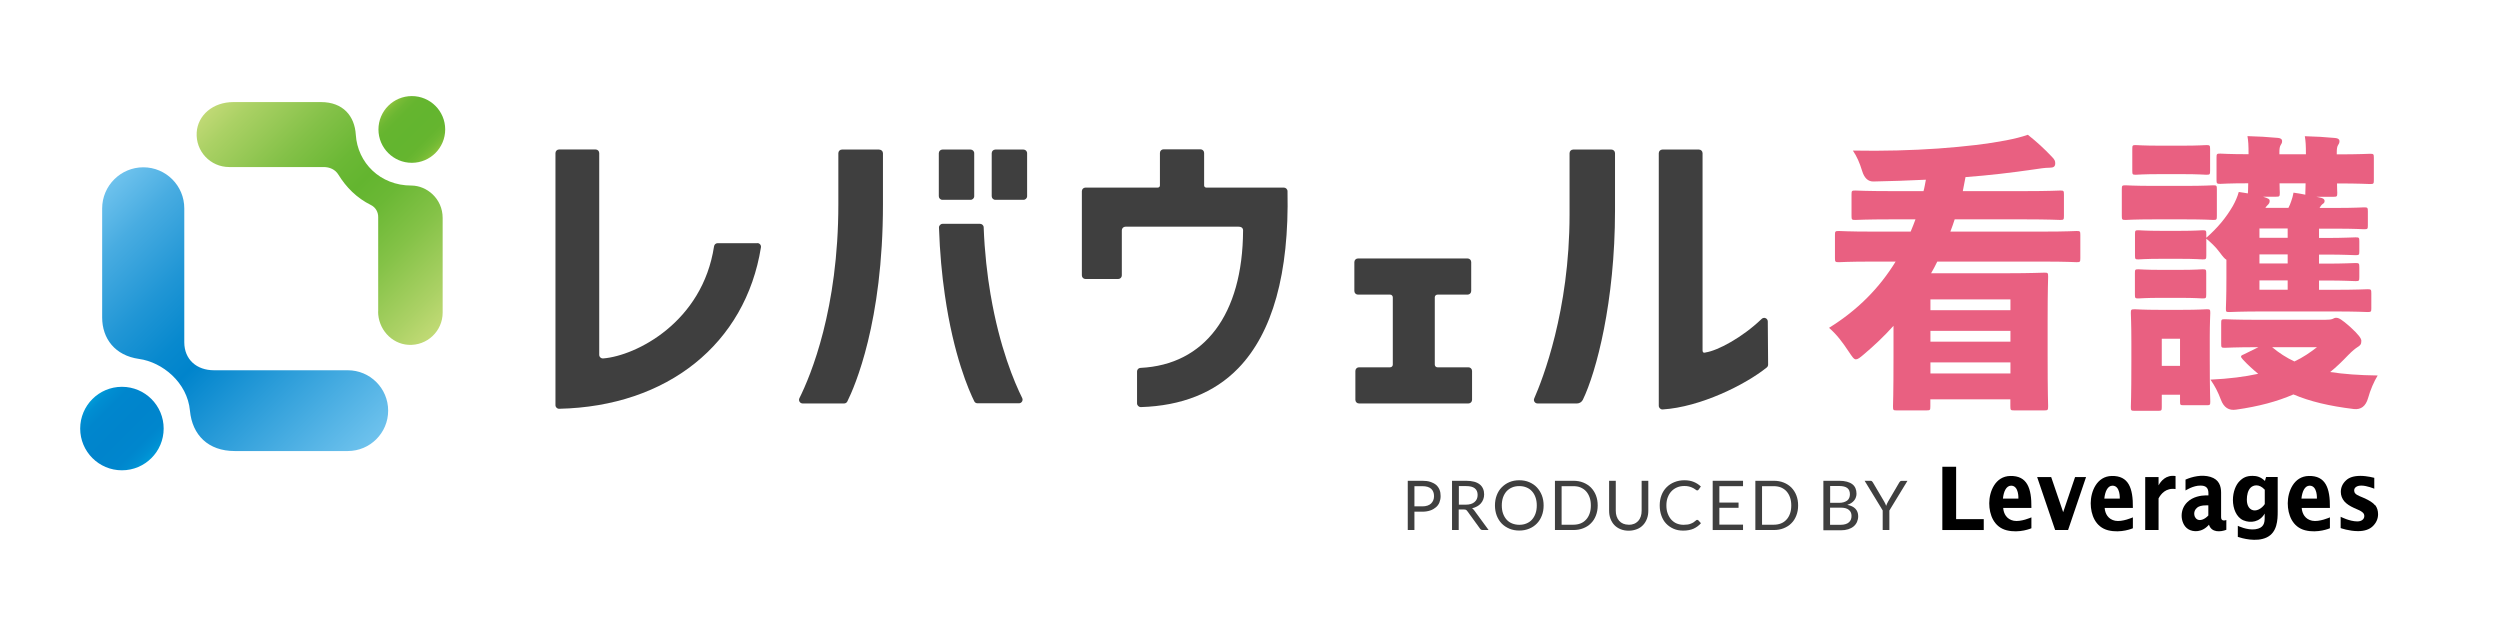 <svg width="174" height="44" viewBox="0 0 174 44" fill="none" xmlns="http://www.w3.org/2000/svg">
<path d="M98.444 35.608V36.89H97.98V33.462H98.991C99.209 33.462 99.397 33.485 99.555 33.538C99.714 33.591 99.85 33.662 99.955 33.75C100.061 33.844 100.138 33.956 100.191 34.085C100.244 34.214 100.267 34.361 100.267 34.526C100.267 34.691 100.238 34.832 100.185 34.967C100.132 35.102 100.05 35.214 99.938 35.308C99.826 35.402 99.697 35.479 99.538 35.532C99.379 35.585 99.197 35.614 98.991 35.614H98.438L98.444 35.608ZM98.444 35.243H98.997C99.132 35.243 99.244 35.226 99.35 35.191C99.456 35.155 99.538 35.108 99.603 35.044C99.673 34.979 99.72 34.903 99.755 34.82C99.791 34.738 99.808 34.638 99.808 34.532C99.808 34.314 99.744 34.144 99.609 34.02C99.473 33.897 99.267 33.838 98.997 33.838H98.444V35.249V35.243Z" fill="#3F3F3F"/>
<path d="M101.526 35.461V36.89H101.061V33.462H102.031C102.249 33.462 102.437 33.485 102.596 33.526C102.755 33.568 102.884 33.632 102.99 33.715C103.096 33.797 103.166 33.897 103.219 34.014C103.272 34.132 103.296 34.261 103.296 34.408C103.296 34.532 103.278 34.644 103.237 34.75C103.196 34.855 103.143 34.95 103.072 35.032C103.002 35.114 102.913 35.185 102.808 35.243C102.702 35.302 102.584 35.349 102.455 35.379C102.514 35.414 102.561 35.461 102.608 35.526L103.607 36.89H103.196C103.113 36.89 103.049 36.855 103.008 36.79L102.12 35.567C102.09 35.526 102.061 35.502 102.031 35.485C102.002 35.467 101.949 35.461 101.89 35.461H101.537H101.526ZM101.526 35.126H102.014C102.149 35.126 102.267 35.108 102.372 35.079C102.478 35.044 102.561 35.002 102.631 34.938C102.702 34.879 102.755 34.808 102.79 34.726C102.825 34.644 102.843 34.55 102.843 34.45C102.843 34.244 102.778 34.091 102.643 33.985C102.508 33.879 102.308 33.832 102.043 33.832H101.537V35.126H101.526Z" fill="#3F3F3F"/>
<path d="M107.436 35.179C107.436 35.438 107.395 35.673 107.312 35.885C107.23 36.096 107.118 36.285 106.965 36.438C106.818 36.59 106.636 36.714 106.43 36.796C106.224 36.884 105.989 36.926 105.742 36.926C105.495 36.926 105.26 36.884 105.054 36.796C104.848 36.708 104.666 36.59 104.519 36.438C104.372 36.285 104.254 36.096 104.172 35.885C104.09 35.667 104.049 35.432 104.049 35.179C104.049 34.926 104.09 34.685 104.172 34.473C104.254 34.256 104.366 34.073 104.519 33.92C104.672 33.768 104.842 33.644 105.054 33.556C105.26 33.468 105.489 33.426 105.742 33.426C105.995 33.426 106.224 33.468 106.43 33.556C106.636 33.644 106.818 33.762 106.965 33.92C107.112 34.079 107.23 34.262 107.312 34.473C107.395 34.685 107.436 34.926 107.436 35.179ZM106.96 35.179C106.96 34.967 106.93 34.779 106.871 34.614C106.813 34.45 106.73 34.303 106.624 34.191C106.519 34.073 106.389 33.985 106.242 33.926C106.089 33.862 105.925 33.832 105.742 33.832C105.56 33.832 105.389 33.862 105.242 33.926C105.089 33.991 104.966 34.079 104.86 34.191C104.754 34.309 104.672 34.45 104.613 34.614C104.554 34.785 104.525 34.973 104.525 35.179C104.525 35.385 104.554 35.579 104.613 35.743C104.672 35.908 104.754 36.049 104.86 36.167C104.966 36.285 105.095 36.373 105.242 36.432C105.389 36.49 105.56 36.526 105.742 36.526C105.925 36.526 106.095 36.496 106.242 36.432C106.389 36.373 106.519 36.285 106.624 36.167C106.73 36.049 106.813 35.908 106.871 35.743C106.93 35.579 106.96 35.391 106.96 35.179Z" fill="#3F3F3F"/>
<path d="M111.2 35.179C111.2 35.438 111.158 35.667 111.076 35.879C110.994 36.09 110.882 36.273 110.729 36.42C110.582 36.573 110.406 36.684 110.194 36.767C109.988 36.849 109.759 36.89 109.506 36.89H108.224V33.462H109.506C109.759 33.462 109.988 33.503 110.194 33.585C110.4 33.667 110.582 33.785 110.729 33.932C110.876 34.085 110.994 34.261 111.076 34.473C111.158 34.685 111.2 34.92 111.2 35.173V35.179ZM110.723 35.179C110.723 34.967 110.694 34.779 110.635 34.614C110.576 34.45 110.494 34.309 110.388 34.191C110.282 34.073 110.153 33.991 110.006 33.926C109.859 33.862 109.688 33.838 109.506 33.838H108.688V36.52H109.506C109.688 36.52 109.859 36.49 110.006 36.431C110.153 36.373 110.282 36.284 110.388 36.167C110.494 36.055 110.576 35.914 110.635 35.749C110.694 35.585 110.723 35.396 110.723 35.185V35.179Z" fill="#3F3F3F"/>
<path d="M113.358 36.526C113.499 36.526 113.629 36.502 113.74 36.455C113.852 36.408 113.946 36.337 114.023 36.255C114.099 36.173 114.158 36.067 114.199 35.943C114.24 35.826 114.258 35.691 114.258 35.549V33.462H114.722V35.549C114.722 35.749 114.693 35.932 114.628 36.102C114.564 36.273 114.475 36.42 114.358 36.543C114.24 36.667 114.099 36.767 113.928 36.831C113.758 36.896 113.57 36.937 113.358 36.937C113.146 36.937 112.958 36.902 112.788 36.831C112.617 36.761 112.476 36.667 112.358 36.543C112.241 36.42 112.152 36.273 112.088 36.102C112.023 35.932 111.994 35.749 111.994 35.549V33.462H112.458V35.544C112.458 35.685 112.476 35.82 112.517 35.938C112.558 36.055 112.617 36.161 112.693 36.249C112.77 36.337 112.864 36.402 112.976 36.449C113.087 36.496 113.217 36.52 113.358 36.52V36.526Z" fill="#3F3F3F"/>
<path d="M118.133 36.185C118.133 36.185 118.18 36.196 118.204 36.214L118.386 36.414C118.245 36.579 118.074 36.702 117.874 36.796C117.674 36.884 117.433 36.931 117.151 36.931C116.904 36.931 116.681 36.89 116.481 36.802C116.281 36.714 116.11 36.596 115.963 36.443C115.816 36.291 115.71 36.102 115.634 35.891C115.557 35.673 115.516 35.438 115.516 35.179C115.516 34.92 115.557 34.685 115.64 34.467C115.722 34.25 115.84 34.068 115.992 33.915C116.145 33.762 116.328 33.638 116.539 33.556C116.751 33.468 116.986 33.426 117.239 33.426C117.492 33.426 117.71 33.468 117.892 33.544C118.074 33.621 118.239 33.726 118.38 33.862L118.227 34.073C118.227 34.073 118.204 34.103 118.186 34.115C118.168 34.126 118.151 34.132 118.121 34.132C118.098 34.132 118.08 34.126 118.057 34.109C118.033 34.091 118.004 34.073 117.974 34.05C117.945 34.026 117.904 34.003 117.863 33.979C117.821 33.956 117.768 33.932 117.71 33.909C117.651 33.885 117.58 33.868 117.504 33.85C117.427 33.832 117.333 33.826 117.233 33.826C117.051 33.826 116.88 33.856 116.728 33.92C116.575 33.985 116.445 34.073 116.334 34.191C116.222 34.309 116.139 34.45 116.075 34.614C116.01 34.779 115.981 34.967 115.981 35.179C115.981 35.391 116.01 35.585 116.075 35.749C116.139 35.914 116.222 36.061 116.328 36.173C116.434 36.285 116.557 36.379 116.704 36.438C116.851 36.496 117.004 36.526 117.174 36.526C117.274 36.526 117.369 36.52 117.451 36.508C117.533 36.496 117.61 36.479 117.674 36.449C117.745 36.426 117.81 36.39 117.868 36.355C117.927 36.314 117.986 36.267 118.051 36.214C118.08 36.191 118.104 36.179 118.127 36.179L118.133 36.185Z" fill="#3F3F3F"/>
<path d="M121.315 33.462V33.838H119.668V34.979H121.003V35.343H119.668V36.514H121.315V36.89H119.203V33.462H121.315Z" fill="#3F3F3F"/>
<path d="M125.149 35.179C125.149 35.438 125.108 35.667 125.025 35.879C124.943 36.09 124.831 36.273 124.678 36.42C124.531 36.573 124.349 36.684 124.143 36.767C123.937 36.849 123.708 36.89 123.455 36.89H122.173V33.462H123.455C123.708 33.462 123.937 33.503 124.143 33.585C124.349 33.667 124.531 33.785 124.678 33.932C124.825 34.085 124.943 34.261 125.025 34.473C125.108 34.685 125.149 34.92 125.149 35.173V35.179ZM124.672 35.179C124.672 34.967 124.643 34.779 124.584 34.614C124.525 34.45 124.443 34.309 124.337 34.191C124.231 34.073 124.102 33.991 123.955 33.926C123.802 33.867 123.637 33.838 123.455 33.838H122.638V36.52H123.455C123.637 36.52 123.808 36.49 123.955 36.431C124.102 36.373 124.231 36.284 124.337 36.167C124.443 36.055 124.525 35.914 124.584 35.749C124.643 35.585 124.672 35.396 124.672 35.185V35.179Z" fill="#3F3F3F"/>
<path d="M126.907 36.89V33.462H128.001C128.213 33.462 128.395 33.485 128.548 33.526C128.701 33.568 128.824 33.626 128.924 33.703C129.024 33.779 129.095 33.873 129.142 33.985C129.189 34.097 129.212 34.22 129.212 34.361C129.212 34.444 129.201 34.526 129.171 34.608C129.148 34.685 129.107 34.761 129.054 34.826C129.001 34.891 128.936 34.955 128.854 35.008C128.771 35.061 128.677 35.102 128.571 35.138C128.824 35.185 129.013 35.279 129.136 35.408C129.26 35.538 129.33 35.714 129.33 35.926C129.33 36.073 129.301 36.202 129.248 36.326C129.195 36.443 129.118 36.549 129.013 36.637C128.907 36.725 128.783 36.79 128.636 36.837C128.489 36.884 128.319 36.908 128.125 36.908H126.913L126.907 36.89ZM127.372 34.997H127.983C128.113 34.997 128.23 34.985 128.324 34.955C128.419 34.926 128.501 34.885 128.566 34.838C128.63 34.785 128.677 34.726 128.707 34.65C128.736 34.573 128.754 34.497 128.754 34.408C128.754 34.209 128.695 34.062 128.571 33.967C128.448 33.873 128.26 33.826 128.007 33.826H127.378V34.997H127.372ZM127.372 35.332V36.526H128.113C128.248 36.526 128.36 36.508 128.454 36.478C128.548 36.449 128.624 36.408 128.689 36.349C128.748 36.296 128.795 36.231 128.824 36.155C128.854 36.079 128.866 35.996 128.866 35.902C128.866 35.726 128.801 35.585 128.677 35.485C128.554 35.379 128.36 35.332 128.107 35.332H127.366H127.372Z" fill="#3F3F3F"/>
<path d="M131.5 35.526V36.89H131.035V35.526L129.777 33.462H130.183C130.224 33.462 130.259 33.473 130.283 33.491C130.306 33.515 130.33 33.538 130.347 33.568L131.135 34.903C131.165 34.961 131.194 35.008 131.218 35.061C131.241 35.108 131.259 35.161 131.276 35.208C131.294 35.161 131.312 35.108 131.335 35.061C131.359 35.014 131.382 34.961 131.412 34.908L132.194 33.573C132.194 33.573 132.229 33.526 132.253 33.503C132.276 33.479 132.311 33.468 132.347 33.468H132.758L131.5 35.532V35.526Z" fill="#3F3F3F"/>
<path d="M136.146 32.486H135.187V36.89H138.069V36.132H136.146V32.486Z" fill="black"/>
<path d="M144.426 33.203L143.597 35.649L142.762 33.203H141.785L143.038 36.89H143.938L145.19 33.203H144.426Z" fill="black"/>
<path d="M150.236 33.785V33.203H149.307V36.89H150.236V34.685C150.401 34.385 150.742 33.938 151.418 34.038V33.132C150.748 33.032 150.401 33.485 150.236 33.779V33.785Z" fill="black"/>
<path d="M165.303 35.167C165.173 34.997 164.903 34.82 164.479 34.638L164.226 34.532C164.079 34.467 163.979 34.408 163.927 34.344C163.874 34.285 163.85 34.214 163.85 34.138C163.85 34.038 163.891 33.956 163.974 33.897C164.056 33.832 164.185 33.797 164.356 33.797C164.732 33.797 165.25 34.014 165.25 34.014V33.256C165.25 33.256 164.75 33.121 164.291 33.121C163.832 33.121 163.497 33.227 163.28 33.438C163.039 33.662 162.921 33.932 162.921 34.238C162.921 34.485 163.009 34.708 163.168 34.897C163.315 35.067 163.544 35.22 163.844 35.355L164.138 35.485C164.285 35.549 164.391 35.614 164.456 35.679C164.521 35.743 164.556 35.82 164.556 35.914C164.556 36.026 164.515 36.108 164.426 36.184C164.338 36.255 164.215 36.29 164.062 36.29C163.533 36.29 162.909 35.967 162.909 35.967V36.755C162.909 36.755 163.497 36.967 164.121 36.967C164.568 36.967 164.92 36.849 165.156 36.614C165.391 36.379 165.514 36.102 165.514 35.791C165.514 35.549 165.45 35.338 165.32 35.161L165.303 35.167Z" fill="black"/>
<path d="M139.921 33.127C138.863 33.144 138.451 34.226 138.451 35.026C138.451 35.826 138.781 36.685 139.663 36.908C140.562 37.132 141.386 36.767 141.386 36.767V36.008C141.386 36.008 140.645 36.343 140.151 36.243C139.663 36.144 139.451 35.755 139.422 35.35H141.386C141.403 33.962 141.086 33.103 139.915 33.127H139.921ZM140.48 34.703H139.404C139.451 34.226 139.627 33.803 139.974 33.803C140.527 33.803 140.48 34.703 140.48 34.703Z" fill="black"/>
<path d="M146.984 33.127C145.926 33.144 145.514 34.226 145.514 35.026C145.514 35.826 145.843 36.685 146.725 36.908C147.625 37.132 148.448 36.767 148.448 36.767V36.008C148.448 36.008 147.707 36.343 147.213 36.243C146.725 36.144 146.514 35.755 146.484 35.35H148.448C148.466 33.962 148.148 33.103 146.978 33.127H146.984ZM147.537 34.703H146.461C146.508 34.226 146.684 33.803 147.031 33.803C147.584 33.803 147.537 34.703 147.537 34.703Z" fill="black"/>
<path d="M160.698 33.127C159.639 33.144 159.228 34.226 159.228 35.026C159.228 35.826 159.557 36.685 160.439 36.908C161.321 37.132 162.162 36.767 162.162 36.767V36.008C162.162 36.008 161.421 36.343 160.927 36.243C160.439 36.144 160.228 35.755 160.198 35.35H162.162C162.18 33.962 161.862 33.103 160.692 33.127H160.698ZM161.257 34.703H160.18C160.228 34.226 160.404 33.803 160.751 33.803C161.304 33.803 161.257 34.703 161.257 34.703Z" fill="black"/>
<path d="M153.741 36.508C153.918 37.09 154.559 37.026 154.953 36.873V36.191C154.953 36.191 154.588 36.343 154.588 36.002V34.285C154.588 33.838 154.453 33.374 153.847 33.191C153.241 33.009 152.571 33.179 152.112 33.38V34.138C152.112 34.138 152.647 33.785 153.159 33.797C153.488 33.797 153.706 33.92 153.706 34.32V34.479C153.706 34.479 153.6 34.479 153.512 34.479C153.194 34.485 152.63 34.562 152.236 34.95C151.977 35.203 151.842 35.532 151.842 35.897C151.842 36.196 151.965 36.632 152.312 36.837C152.636 37.032 153.265 37.084 153.753 36.508H153.741ZM152.912 35.338C153.047 35.226 153.253 35.173 153.53 35.173H153.7V35.879C153.424 36.173 153.118 36.255 152.936 36.155C152.759 36.055 152.718 35.879 152.718 35.749C152.718 35.591 152.783 35.45 152.912 35.344V35.338Z" fill="black"/>
<path d="M157.722 33.191L157.64 33.474C157.34 33.185 157.064 33.121 156.775 33.121C156.352 33.121 156.111 33.244 155.864 33.497C155.617 33.744 155.411 34.232 155.411 34.803C155.411 35.373 155.64 36.002 156.14 36.214C156.64 36.426 157.287 36.337 157.622 35.743V36.038C157.622 36.414 157.552 36.755 156.97 36.837C156.387 36.914 155.752 36.596 155.752 36.596V37.367C156.035 37.461 157.034 37.755 157.769 37.402C158.499 37.049 158.528 36.184 158.528 35.608V33.197H157.716L157.722 33.191ZM157.628 35.085C157.428 35.391 157.017 35.649 156.693 35.467C156.387 35.297 156.381 34.885 156.381 34.761C156.381 34.461 156.452 34.132 156.64 33.944C156.828 33.756 157.234 33.65 157.628 34.085V35.085Z" fill="black"/>
<path d="M8.486 32.733C10.091 32.733 11.391 31.433 11.391 29.828C11.391 28.222 10.091 26.922 8.486 26.922C6.88 26.922 5.581 28.222 5.581 29.828C5.581 31.433 6.88 32.733 8.486 32.733Z" fill="url(#paint0_linear_7641_529)"/>
<path d="M7.11 22.088C7.11 23.57 8.004 24.746 9.68 24.982C11.297 25.205 13.038 26.616 13.22 28.581C13.379 30.286 14.502 31.392 16.331 31.392H24.205C25.758 31.392 27.016 30.133 27.016 28.581C27.016 27.028 25.758 25.77 24.205 25.77H14.896C13.685 25.77 12.826 25.023 12.826 23.817V14.508C12.832 12.926 11.55 11.644 9.974 11.644C8.398 11.644 7.11 12.926 7.11 14.508V22.088Z" fill="url(#paint1_linear_7641_529)"/>
<path d="M26.316 21.683C26.316 22.876 27.222 23.923 28.416 24C29.721 24.082 30.809 23.047 30.809 21.759V15.172C30.809 13.826 29.704 12.914 28.628 12.914C26.457 12.914 24.887 11.326 24.764 9.38C24.687 8.08 23.882 7.104 22.335 7.104H16.248C14.819 7.104 13.767 8.016 13.69 9.215C13.608 10.533 14.649 11.626 15.949 11.626H22.517C22.941 11.626 23.329 11.791 23.552 12.156C24.093 13.032 24.823 13.779 25.822 14.273C26.14 14.431 26.328 14.761 26.322 15.114V21.683H26.316Z" fill="url(#paint2_linear_7641_529)"/>
<path d="M28.663 6.687C27.381 6.687 26.34 7.727 26.34 9.009C26.34 10.291 27.381 11.332 28.663 11.332C29.945 11.332 30.986 10.291 30.986 9.009C30.986 7.727 29.945 6.687 28.663 6.687Z" fill="url(#paint3_linear_7641_529)"/>
<path d="M52.709 16.925H49.945C49.822 16.925 49.716 17.019 49.698 17.143C48.893 22.43 44.27 24.764 41.983 24.947C41.836 24.958 41.706 24.846 41.706 24.694V10.656C41.706 10.515 41.595 10.403 41.453 10.403H38.913C38.772 10.403 38.66 10.515 38.66 10.656V28.199C38.66 28.34 38.778 28.457 38.919 28.451C46.452 28.287 51.886 23.929 52.962 17.213C52.986 17.06 52.868 16.919 52.709 16.919V16.925Z" fill="#3F3F3F"/>
<path d="M123.038 22.377C123.038 22.153 122.773 22.041 122.614 22.194C121.256 23.5 119.544 24.405 118.715 24.529C118.715 24.529 118.498 24.629 118.498 24.382C118.498 24.135 118.498 10.662 118.498 10.662C118.498 10.521 118.386 10.409 118.245 10.409H115.704C115.563 10.409 115.451 10.521 115.451 10.662V28.24C115.451 28.387 115.575 28.504 115.716 28.498C118.345 28.334 121.479 26.775 122.967 25.576C123.026 25.529 123.061 25.452 123.061 25.376L123.038 22.382V22.377Z" fill="#3F3F3F"/>
<path d="M112.152 10.409H109.494C109.353 10.409 109.241 10.521 109.241 10.662V14.937C109.241 21.642 107.354 26.428 106.783 27.728C106.707 27.893 106.83 28.081 107.013 28.081H109.759C109.929 28.081 110.088 27.981 110.165 27.828C111.1 25.899 112.405 21.006 112.405 14.643V10.662C112.405 10.521 112.294 10.409 112.152 10.409Z" fill="#3F3F3F"/>
<path d="M89.353 13.056H83.954C83.872 13.056 83.807 12.991 83.807 12.909V10.645C83.807 10.503 83.695 10.392 83.554 10.392H80.984C80.843 10.392 80.731 10.503 80.731 10.645V12.909C80.731 12.991 80.667 13.056 80.584 13.056H75.55C75.409 13.056 75.298 13.167 75.298 13.309V19.166C75.298 19.307 75.409 19.419 75.55 19.419H77.826C77.968 19.419 78.079 19.307 78.079 19.166V16.031C78.079 15.89 78.191 15.778 78.332 15.778H86.212C86.547 15.778 86.518 16.049 86.518 16.049C86.489 21.906 83.831 25.388 79.379 25.605C79.244 25.611 79.138 25.717 79.138 25.852V28.075C79.138 28.216 79.261 28.334 79.402 28.334C82.243 28.246 84.525 27.34 86.183 25.629C88.576 23.159 89.729 19.019 89.611 13.309C89.611 13.173 89.494 13.056 89.359 13.056H89.353Z" fill="#3F3F3F"/>
<path d="M102.202 25.564H100.044C99.944 25.564 99.861 25.482 99.861 25.376V20.689C99.861 20.589 99.944 20.506 100.05 20.506H102.143C102.284 20.506 102.396 20.395 102.396 20.254V18.242C102.396 18.101 102.284 17.989 102.143 17.989H94.516C94.375 17.989 94.263 18.101 94.263 18.242V20.254C94.263 20.395 94.375 20.506 94.516 20.506H96.756C96.856 20.506 96.939 20.589 96.939 20.695V25.382C96.939 25.482 96.856 25.564 96.751 25.564H94.586C94.445 25.564 94.334 25.676 94.334 25.817V27.828C94.334 27.969 94.445 28.081 94.586 28.081H102.202C102.343 28.081 102.455 27.969 102.455 27.828V25.817C102.455 25.676 102.343 25.564 102.202 25.564Z" fill="#3F3F3F"/>
<path d="M61.201 10.409H58.602C58.461 10.409 58.349 10.521 58.349 10.662V14.214C58.349 21.5 56.444 26.099 55.638 27.716C55.556 27.887 55.679 28.081 55.867 28.081H58.749C58.843 28.081 58.931 28.028 58.972 27.946C59.49 26.905 61.454 22.418 61.454 14.22V10.668C61.454 10.527 61.342 10.415 61.201 10.415V10.409Z" fill="#3F3F3F"/>
<path d="M67.552 10.409H65.594C65.454 10.409 65.341 10.522 65.341 10.662V13.655C65.341 13.795 65.454 13.908 65.594 13.908H67.552C67.692 13.908 67.805 13.795 67.805 13.655V10.662C67.805 10.522 67.692 10.409 67.552 10.409Z" fill="#3F3F3F"/>
<path d="M71.234 10.409H69.276C69.136 10.409 69.023 10.522 69.023 10.662V13.655C69.023 13.795 69.136 13.908 69.276 13.908H71.234C71.374 13.908 71.487 13.795 71.487 13.655V10.662C71.487 10.522 71.374 10.409 71.234 10.409Z" fill="#3F3F3F"/>
<path d="M68.946 20.518C68.711 19.13 68.529 17.566 68.464 15.825C68.464 15.69 68.346 15.578 68.211 15.578H65.606C65.465 15.578 65.347 15.702 65.353 15.843C65.412 17.59 65.559 19.142 65.759 20.512C66.365 24.752 67.447 27.205 67.811 27.934C67.852 28.022 67.941 28.069 68.035 28.069H70.916C71.104 28.069 71.228 27.875 71.146 27.704C70.605 26.617 69.57 24.188 68.946 20.506V20.518Z" fill="#3F3F3F"/>
<path d="M133.876 13.302C133.952 13.038 133.988 12.773 134.041 12.508C132.829 12.567 131.647 12.608 130.377 12.632C130.016 12.632 129.761 12.395 129.612 11.92C129.424 11.309 129.236 10.885 128.96 10.48C131.071 10.521 133.088 10.462 134.882 10.338C136.822 10.197 138.357 10.015 139.627 9.768C140.245 9.645 140.657 9.545 141.139 9.38C141.774 9.886 142.262 10.333 142.803 10.903C143.009 11.109 143.044 11.209 143.044 11.368C143.044 11.591 142.932 11.673 142.65 11.673C142.333 11.673 141.956 11.732 141.527 11.797C139.992 12.02 138.445 12.203 136.799 12.326C136.74 12.65 136.669 12.973 136.611 13.302H140.886C142.644 13.302 143.279 13.261 143.391 13.261C143.632 13.261 143.65 13.279 143.65 13.543V15.025C143.65 15.29 143.632 15.308 143.391 15.308C143.279 15.308 142.644 15.267 140.886 15.267H136.046C135.952 15.549 135.858 15.837 135.746 16.119H142.25C143.856 16.119 144.397 16.078 144.532 16.078C144.773 16.078 144.791 16.096 144.791 16.36V17.966C144.791 18.23 144.773 18.248 144.532 18.248C144.403 18.248 143.862 18.207 142.25 18.207H134.835C134.705 18.489 134.552 18.754 134.405 19.018H139.769C141.321 19.018 142.162 18.977 142.291 18.977C142.532 18.977 142.55 18.995 142.55 19.26C142.55 19.401 142.515 20.095 142.515 22.347V24.682C142.515 27.487 142.55 28.116 142.55 28.257C142.55 28.54 142.532 28.563 142.291 28.563H140.18C139.939 28.563 139.921 28.545 139.921 28.257V27.793H134.352V28.281C134.352 28.545 134.335 28.563 134.088 28.563H131.994C131.771 28.563 131.753 28.545 131.753 28.281C131.753 28.157 131.788 27.51 131.788 24.746V22.676C131.153 23.388 130.442 24.058 129.695 24.688C129.454 24.893 129.301 25.011 129.171 25.011C129.024 25.011 128.913 24.829 128.666 24.464C128.236 23.817 127.86 23.306 127.301 22.817C129.301 21.577 130.812 20.036 131.935 18.207H130.253C128.666 18.207 128.107 18.248 127.995 18.248C127.736 18.248 127.713 18.23 127.713 17.966V16.36C127.713 16.096 127.731 16.078 127.995 16.078C128.107 16.078 128.666 16.119 130.253 16.119H132.982C133.111 15.837 133.206 15.549 133.317 15.267H131.635C129.859 15.267 129.242 15.308 129.13 15.308C128.889 15.308 128.866 15.29 128.866 15.025V13.543C128.866 13.279 128.883 13.261 129.13 13.261C129.242 13.261 129.859 13.302 131.635 13.302H133.858H133.876ZM139.927 21.588V20.836H134.358V21.588H139.927ZM139.927 23.782V23.029H134.358V23.782H139.927ZM134.358 25.993H139.927V25.223H134.358V25.993Z" fill="#E96081"/>
<path d="M147.678 13.179C147.678 12.914 147.696 12.897 147.943 12.897C148.054 12.897 148.519 12.938 149.924 12.938H152.053C153.453 12.938 153.923 12.897 154.035 12.897C154.276 12.897 154.294 12.914 154.294 13.179V15.026C154.294 15.29 154.276 15.308 154.035 15.308C153.923 15.308 153.459 15.267 152.053 15.267H149.924C148.525 15.267 148.054 15.308 147.943 15.308C147.702 15.308 147.678 15.29 147.678 15.026V13.179ZM150.46 28.328C150.46 28.569 150.442 28.593 150.195 28.593H148.59C148.325 28.593 148.307 28.575 148.307 28.328C148.307 28.163 148.343 27.657 148.343 25.182V23.841C148.343 22.5 148.307 21.953 148.307 21.788C148.307 21.547 148.325 21.524 148.59 21.524C148.719 21.524 149.113 21.565 150.307 21.565H151.859C153.053 21.565 153.447 21.524 153.594 21.524C153.818 21.524 153.835 21.541 153.835 21.788C153.835 21.93 153.8 22.477 153.8 23.453V24.935C153.8 27.293 153.835 27.799 153.835 27.94C153.835 28.181 153.818 28.204 153.594 28.204H151.989C151.747 28.204 151.73 28.187 151.73 27.94V27.475H150.46V28.328ZM148.407 10.38C148.407 10.115 148.425 10.098 148.648 10.098C148.778 10.098 149.154 10.139 150.348 10.139H151.877C153.053 10.139 153.429 10.098 153.559 10.098C153.8 10.098 153.823 10.115 153.823 10.38V11.879C153.823 12.144 153.806 12.162 153.559 12.162C153.429 12.162 153.053 12.12 151.877 12.12H150.348C149.154 12.12 148.778 12.162 148.648 12.162C148.425 12.162 148.407 12.144 148.407 11.879V10.38ZM156.458 13.402C156.458 13.303 156.476 13.097 156.476 12.756C155.129 12.756 154.629 12.797 154.535 12.797C154.294 12.797 154.27 12.779 154.27 12.514V10.974C154.27 10.709 154.288 10.691 154.535 10.691C154.629 10.691 155.135 10.733 156.499 10.733C156.499 10.103 156.482 9.821 156.423 9.474C157.134 9.492 157.863 9.533 158.552 9.598C158.74 9.615 158.834 9.698 158.834 9.803C158.834 9.927 158.816 9.968 158.74 10.086C158.663 10.209 158.646 10.368 158.646 10.615V10.739H160.492C160.492 10.109 160.475 9.845 160.416 9.48C161.145 9.498 161.857 9.539 162.527 9.604C162.733 9.621 162.827 9.703 162.827 9.809C162.827 9.933 162.809 9.974 162.733 10.092C162.656 10.215 162.639 10.374 162.639 10.621V10.744C164.244 10.744 164.826 10.703 164.956 10.703C165.197 10.703 165.22 10.721 165.22 10.986V12.526C165.22 12.791 165.203 12.809 164.956 12.809C164.826 12.809 164.244 12.767 162.656 12.767C162.656 13.114 162.674 13.338 162.674 13.414C162.674 13.679 162.656 13.697 162.392 13.697H161.216C161.345 13.714 161.474 13.755 161.586 13.779C161.733 13.82 161.792 13.902 161.792 13.985C161.792 14.108 161.733 14.149 161.645 14.208C161.568 14.267 161.498 14.373 161.439 14.473H162.503C163.944 14.473 164.409 14.432 164.538 14.432C164.779 14.432 164.803 14.449 164.803 14.714V15.69C164.803 15.931 164.785 15.955 164.538 15.955C164.409 15.955 163.938 15.914 162.503 15.914H161.404V16.561H162.056C163.068 16.561 163.815 16.519 163.944 16.519C164.185 16.519 164.209 16.537 164.209 16.784V17.495C164.209 17.737 164.191 17.76 163.944 17.76C163.815 17.76 163.068 17.719 162.074 17.719H161.404V18.348H162.056C163.068 18.348 163.832 18.307 163.944 18.307C164.185 18.307 164.209 18.325 164.209 18.613V19.283C164.209 19.548 164.191 19.566 163.944 19.566C163.832 19.566 163.068 19.524 162.074 19.524H161.404V20.171H162.374C164.074 20.171 164.656 20.13 164.785 20.13C165.026 20.13 165.044 20.148 165.044 20.436V21.453C165.044 21.694 165.026 21.718 164.785 21.718C164.656 21.718 164.074 21.677 162.374 21.677H157.575C155.876 21.677 155.294 21.718 155.164 21.718C154.923 21.718 154.923 21.7 154.923 21.453C154.923 21.33 154.958 20.701 154.958 19.36V18.078C154.847 18.019 154.717 17.872 154.511 17.59C154.194 17.16 153.859 16.86 153.559 16.613V17.772C153.559 18.037 153.541 18.054 153.3 18.054C153.171 18.054 152.835 18.013 151.712 18.013H150.424C149.301 18.013 148.966 18.054 148.836 18.054C148.613 18.054 148.595 18.037 148.595 17.772V16.308C148.595 16.043 148.613 16.025 148.836 16.025C148.966 16.025 149.307 16.067 150.424 16.067H151.712C152.835 16.067 153.171 16.025 153.3 16.025C153.541 16.025 153.559 16.043 153.559 16.308V16.549C154.341 15.861 154.923 15.167 155.405 14.338C155.576 14.032 155.723 13.708 155.817 13.361C156.04 13.402 156.264 13.42 156.452 13.461V13.402H156.458ZM148.59 19.007C148.59 18.766 148.607 18.742 148.831 18.742C148.96 18.742 149.301 18.783 150.418 18.783H151.706C152.83 18.783 153.165 18.742 153.294 18.742C153.535 18.742 153.553 18.76 153.553 19.007V20.489C153.553 20.753 153.535 20.771 153.294 20.771C153.165 20.771 152.83 20.73 151.706 20.73H150.418C149.295 20.73 148.96 20.771 148.831 20.771C148.607 20.771 148.59 20.753 148.59 20.489V19.007ZM151.73 25.464V23.576H150.46V25.464H151.73ZM157.187 24.164C155.564 24.164 154.964 24.206 154.853 24.206C154.611 24.206 154.594 24.188 154.594 23.923V22.5C154.594 22.235 154.611 22.218 154.853 22.218C154.964 22.218 155.564 22.259 157.222 22.259H161.798C162.08 22.259 162.227 22.241 162.339 22.2C162.468 22.141 162.503 22.118 162.598 22.118C162.786 22.118 162.992 22.241 163.568 22.747C164.168 23.294 164.35 23.559 164.35 23.723C164.35 23.964 164.274 24.047 164.068 24.17C163.938 24.253 163.733 24.411 163.433 24.717C163.021 25.146 162.609 25.552 162.18 25.893C163.097 26.034 164.179 26.117 165.485 26.134C165.226 26.564 164.979 27.128 164.815 27.716C164.654 28.273 164.325 28.524 163.827 28.469C162.127 28.263 160.763 27.94 159.622 27.452C158.499 27.94 157.211 28.287 155.641 28.51C155.131 28.593 154.776 28.363 154.576 27.822C154.37 27.275 154.147 26.846 153.847 26.422C155.152 26.364 156.258 26.217 157.17 26.017C156.799 25.711 156.44 25.387 156.105 25.023C156.011 24.923 155.976 24.858 155.976 24.817C155.976 24.758 156.035 24.717 156.146 24.676L157.175 24.17L157.187 24.164ZM159.222 15.902H157.258V16.549H159.222V15.902ZM157.258 17.707V18.337H159.222V17.707H157.258ZM157.258 19.518V20.165H159.222V19.518H157.258ZM157.505 13.691C157.899 13.814 157.969 13.855 157.969 13.996C157.969 14.096 157.934 14.179 157.799 14.302C157.764 14.343 157.705 14.402 157.669 14.467H159.275C159.351 14.326 159.404 14.185 159.463 14.02C159.54 13.814 159.592 13.614 159.628 13.408C159.91 13.45 160.186 13.491 160.451 13.55V13.408C160.451 13.308 160.469 13.103 160.469 12.761H158.657C158.657 13.108 158.675 13.332 158.675 13.408C158.675 13.673 158.657 13.691 158.41 13.691H157.493H157.505ZM158.14 24.164C158.628 24.57 159.128 24.893 159.692 25.158C160.292 24.876 160.792 24.529 161.263 24.164H158.14Z" fill="#E96081"/>
<defs>
<linearGradient id="paint0_linear_7641_529" x1="10.544" y1="31.886" x2="6.434" y2="27.775" gradientUnits="userSpaceOnUse">
<stop stop-color="#0099D8"/>
<stop offset="0.1" stop-color="#008DD1"/>
<stop offset="0.21" stop-color="#0086CD"/>
<stop offset="0.49" stop-color="#0084CC"/>
<stop offset="0.78" stop-color="#0086CD"/>
<stop offset="0.91" stop-color="#008DD1"/>
<stop offset="1" stop-color="#009AD8"/>
</linearGradient>
<linearGradient id="paint1_linear_7641_529" x1="24.164" y1="32.597" x2="5.998" y2="14.437" gradientUnits="userSpaceOnUse">
<stop stop-color="#6EC2ED"/>
<stop offset="0.49" stop-color="#0084CC"/>
<stop offset="0.57" stop-color="#0889CE"/>
<stop offset="0.7" stop-color="#2196D5"/>
<stop offset="0.87" stop-color="#48ACE1"/>
<stop offset="1" stop-color="#6EC2ED"/>
</linearGradient>
<linearGradient id="paint2_linear_7641_529" x1="31.738" y1="21.759" x2="16.072" y2="6.093" gradientUnits="userSpaceOnUse">
<stop stop-color="#C1DA75"/>
<stop offset="0.09" stop-color="#ABD165"/>
<stop offset="0.27" stop-color="#84C247"/>
<stop offset="0.41" stop-color="#6BB835"/>
<stop offset="0.5" stop-color="#63B52F"/>
<stop offset="0.59" stop-color="#6BB835"/>
<stop offset="0.73" stop-color="#84C148"/>
<stop offset="0.92" stop-color="#ABD165"/>
<stop offset="1" stop-color="#C0D975"/>
</linearGradient>
<linearGradient id="paint3_linear_7641_529" x1="30.304" y1="10.656" x2="27.022" y2="7.369" gradientUnits="userSpaceOnUse">
<stop stop-color="#8AC23C"/>
<stop offset="0.07" stop-color="#78BC36"/>
<stop offset="0.15" stop-color="#6CB832"/>
<stop offset="0.25" stop-color="#65B52F"/>
<stop offset="0.5" stop-color="#63B52F"/>
<stop offset="0.75" stop-color="#65B52F"/>
<stop offset="0.85" stop-color="#6CB732"/>
<stop offset="0.93" stop-color="#78BB36"/>
<stop offset="0.99" stop-color="#8AC13D"/>
<stop offset="1" stop-color="#8CC23E"/>
</linearGradient>
</defs>
</svg>
